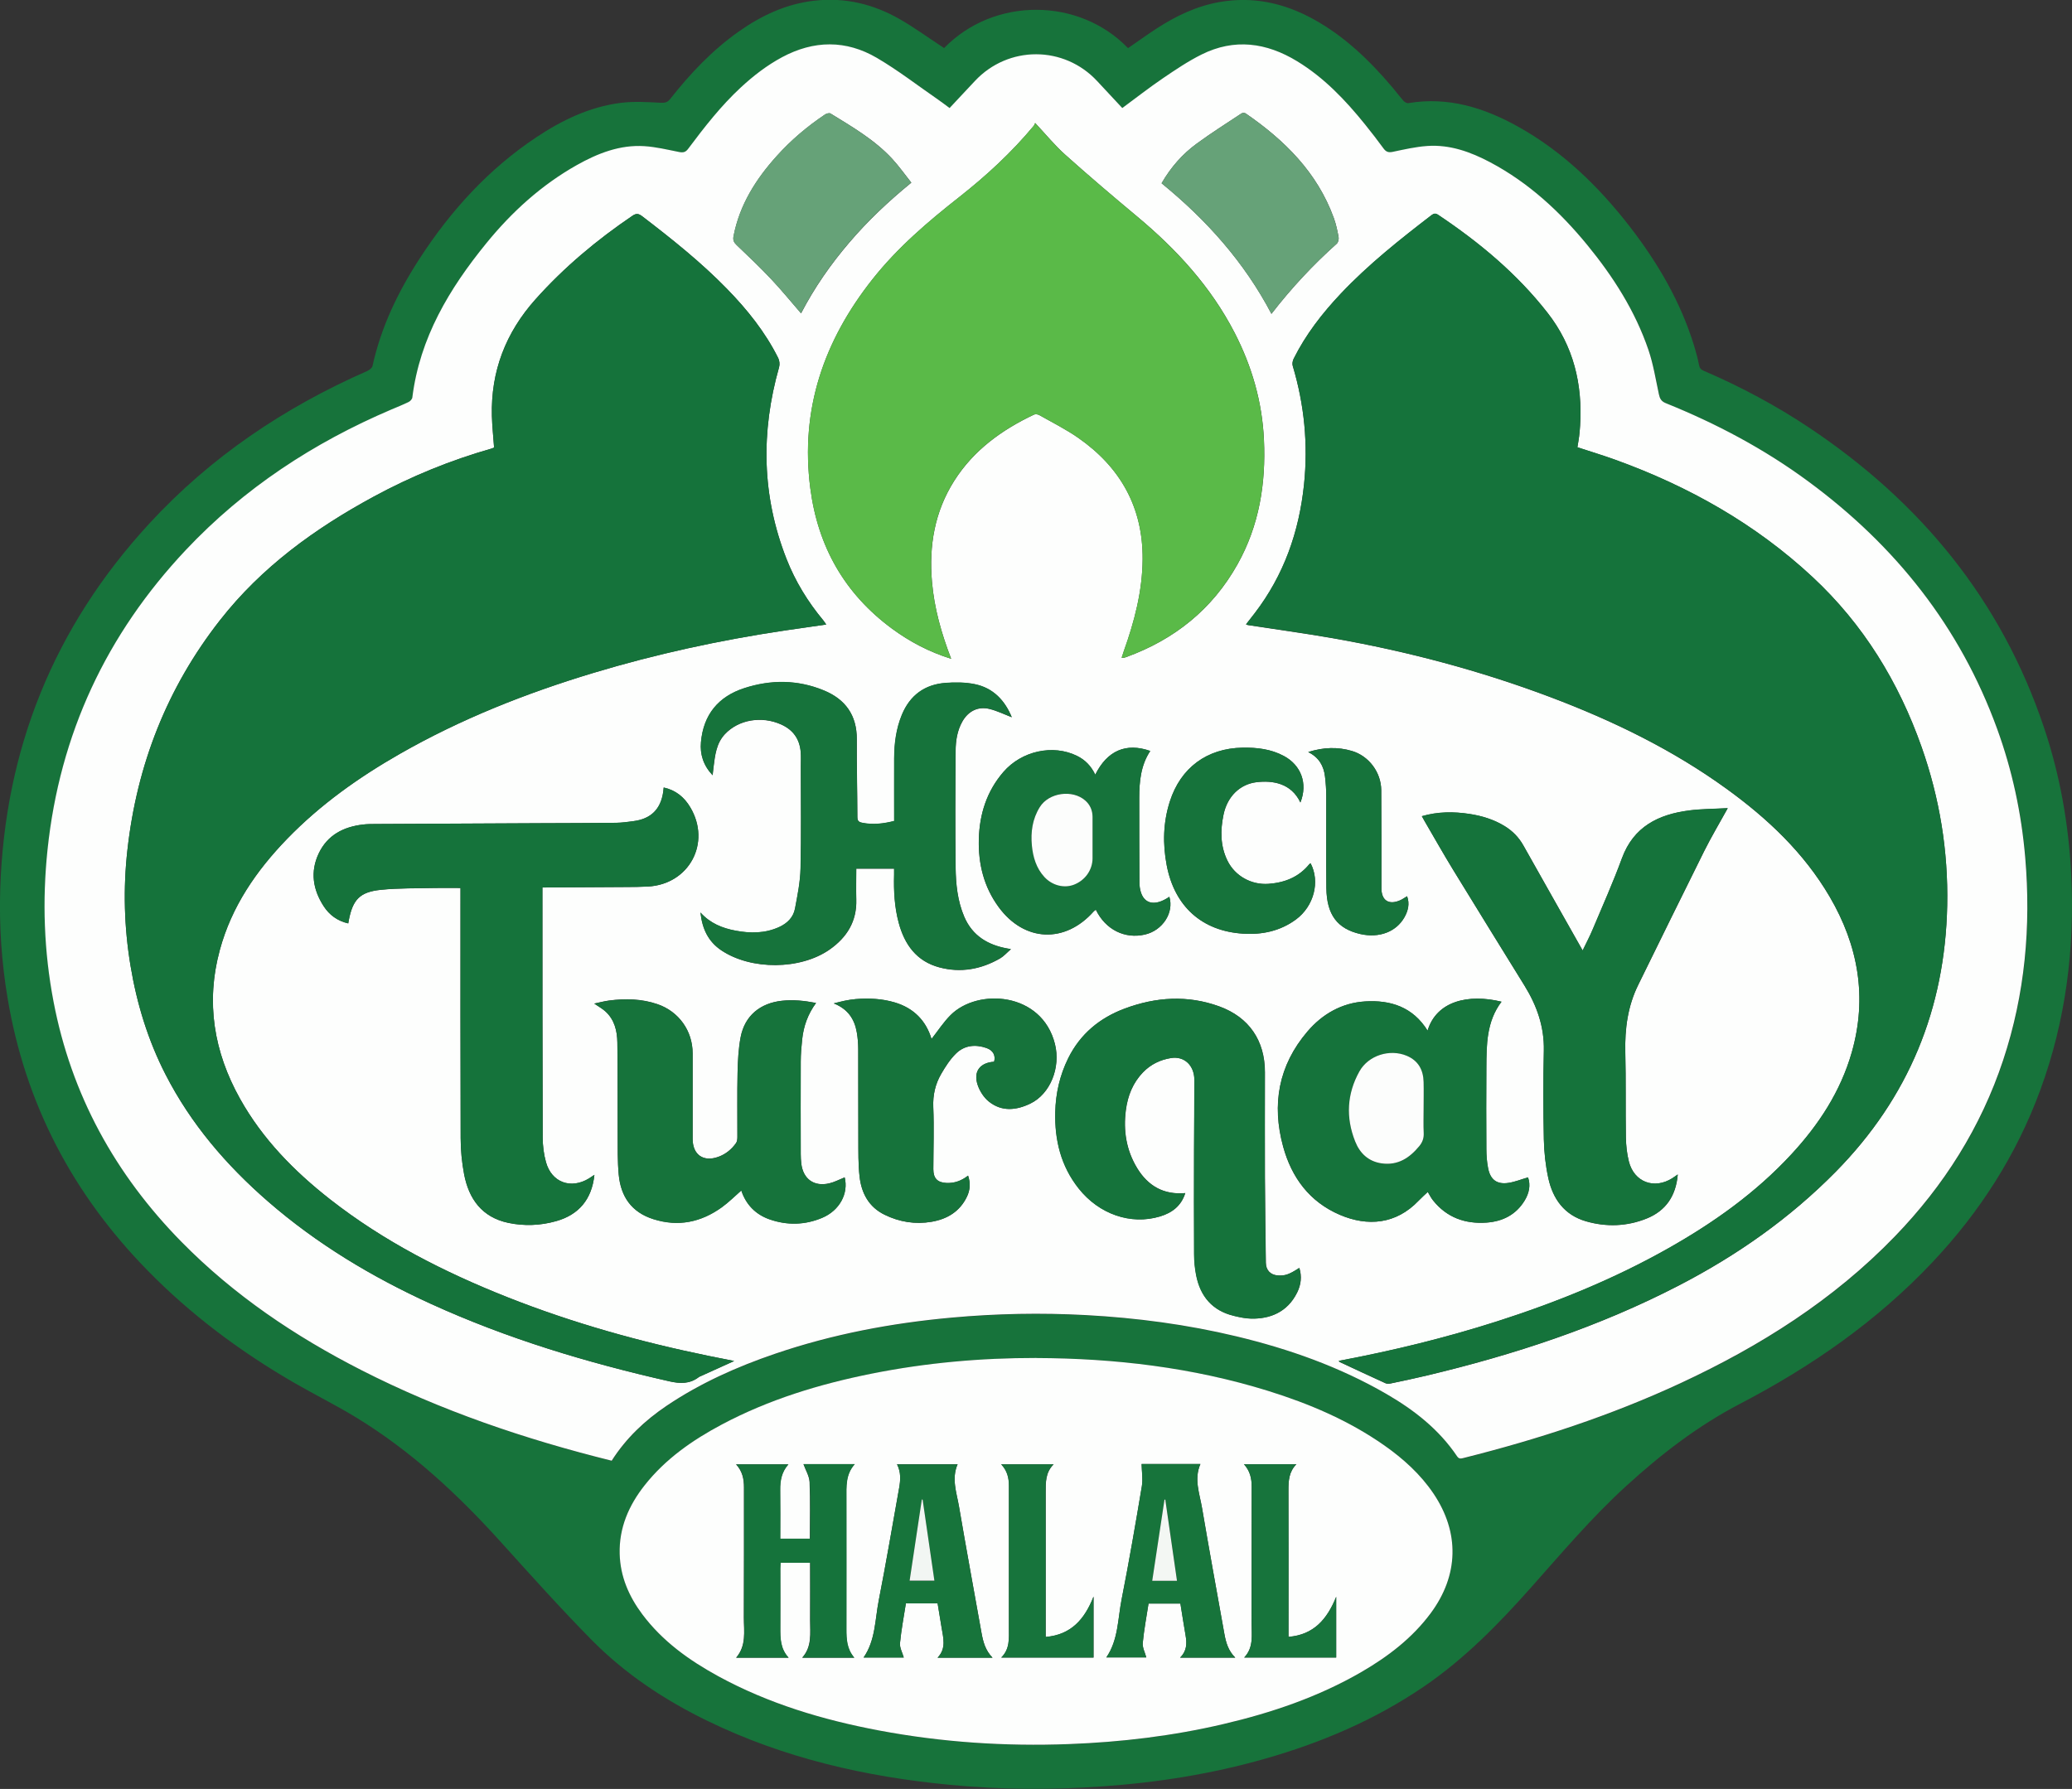 <?xml version="1.0" encoding="UTF-8"?>
<svg id="Layer_2" data-name="Layer 2" xmlns="http://www.w3.org/2000/svg" viewBox="0 0 3614.5 3121.4">
  <rect x="0" y="0" width="3614.5" height="3121.4" fill="#333333" stroke="none"/>
  <defs>
    <style>
      .cls-1 {
        fill: #15733b;
      }

      .cls-2 {
        fill: #f3f7f3;
      }

      .cls-3 {
        fill: #5aba48;
      }

      .cls-4 {
        fill: #17743b;
      }

      .cls-5 {
        fill: #fdfefd;
      }

      .cls-6 {
        fill: #fcfdfc;
      }

      .cls-7 {
        fill: #17733b;
      }

      .cls-8 {
        fill: #16733b;
      }

      .cls-9 {
        fill: #17743c;
      }

      .cls-10 {
        fill: #66a278;
      }

      .cls-11 {
        fill: #f2f6f3;
      }
    </style>
  </defs>
  <g id="Layer_1-2">
    <g>
      <path class="cls-7" d="M1646.7,84.1c87.5-90.1,236.1-88.5,321.1-.1,16.6-11.4,32.9-23.2,49.8-34.2,33.9-22,69.9-39.3,110.2-46.3,57.9-10.1,111.8,1.7,162.8,29.6,54.7,30,98.7,72.4,138.6,119.6,6.5,7.7,12.6,15.9,19.3,23.4,1.9,2.2,5.9,4.3,8.5,3.8,69.1-11.5,131.6,7.9,190.9,40.9,77.9,43.4,140.6,104.2,194.8,174.1,49.1,63.4,89.2,131.8,112.8,209.1,3.3,10.9,6.3,21.9,8.4,33,1,5.5,3.5,8,8.3,10,64.3,27.7,125.9,60.5,184.1,99.4,193.9,129.5,334.9,300.7,409.5,523.5,27.8,82.9,42.9,168.3,47.3,255.6,6.4,128.8-9.2,254.4-53.7,375.8-41.6,113.6-105.5,213.2-188.3,301-97,103-211.4,182.3-336.3,247.4-73.2,38.2-137.8,88.1-198.4,143.5-59.5,54.4-111.5,115.8-164.9,175.9-56.9,64.1-116.5,125.2-187.7,173.7-85.2,58.1-178.7,97.9-277.5,126-92.5,26.4-187,41.4-282.8,48.1-88.9,6.3-177.8,5.8-266.5-2.7-147-14-289.2-46.5-422.9-111.6-74.9-36.4-143.6-82-202-141.2-54.4-55.2-106.2-113-158.1-170.5-75.4-83.6-157.2-159.7-253.9-218.4-35.6-21.6-73-40.1-109-61-92.9-54-178.4-117.8-253.7-194.8-130.3-133-213.2-290.5-244.1-474.7-10.6-63.2-14.9-126.9-12.9-191,7.9-244.4,94.1-457.2,259.8-637.2,107.2-116.5,235.8-202.9,380.3-266.4,3.7-1.6,8.5-5.3,9.3-8.7,15-68.6,45.1-130.6,83.1-188.9,53.9-82.8,119.4-154.7,202.1-209.9,45.1-30.1,93.5-53.5,147.8-60.4,23-2.9,46.6-1.4,69.9-.2,7.7.4,11.9-.9,16.5-6.7,34.8-44.2,73.2-84.9,119.4-117.5,39.8-28.1,82.9-48.3,131.9-53.9,53.5-6.1,103.2,5.9,149.3,32.4,24.6,14.1,47.7,30.9,71.5,46.5,1.8,1.2,3.6,2.4,5.3,3.6ZM1067.5,2548.8c25.1-39.1,57.7-70,95.6-95.6,58.8-39.6,123-68.3,189.8-91,99.8-34,202.7-53.4,307.5-62.9,78-7.1,156-8.6,234.2-4.4,88.6,4.7,176.2,16.4,262.6,37.1,91.6,21.9,179.7,53.1,261.6,100.5,48.4,28,91.8,61.9,123.4,108.9,3.5,5.2,7.2,3.8,11.4,2.8,130-32.6,257-74.1,378.7-130.7,138.7-64.4,266.4-145,373.4-255.8,85.6-88.6,150.1-190.3,189-307.6,38.2-115.2,48.8-233.4,38.5-353.9-6.6-76.9-22.6-151.8-49-224.3-64.8-178.2-177.7-319.8-329.4-431.6-76.7-56.5-160.3-100.9-248.5-136.5-8.1-3.3-10.5-8-12.1-15.5-5.6-25.9-9.7-52.4-18.2-77.3-23.2-68.1-61.5-127.9-106.8-183.3-47.7-58.2-102.3-108.8-169.4-144.3-34.2-18.1-70.3-31.1-109.6-28.4-20.4,1.4-40.5,6.1-60.6,10.3-7.4,1.5-11.5,0-15.8-6-10.4-14.3-21.3-28.3-32.4-42.1-34.1-42.3-71.3-81.4-118.2-110-53.5-32.7-109.4-40.4-166.8-11.8-23.4,11.6-45.3,26.4-66.9,41.1-24.2,16.5-47.4,34.6-71.4,52.3-14.8-15.9-29.3-31.4-43.7-46.9-57.9-62.5-155.1-62.6-213.4-.3-14.7,15.7-29.3,31.3-44.2,47.2-7.1-5.3-13.6-10.3-20.3-14.9-35.4-24.4-69.5-50.9-106.5-72.6-54-31.7-110-31-165.4-1.2-26.4,14.2-49.9,32.3-71.8,52.6-34.8,32.2-63.7,69.5-92,107.2-4.5,6.1-8.9,7-15.9,5.6-20.1-4-40.3-9-60.6-10.2-42.8-2.6-81.4,12.6-117.9,33.1-61.8,34.7-113.4,81.7-157.8,136.4-64.4,79.2-115.9,164.9-129,269-.4,2.9-3.7,6.5-6.5,7.9-9.9,4.9-20.2,8.9-30.3,13.2-135.7,57.9-256.9,137.3-358.3,245-138.7,147.3-220.2,321.3-241.3,523-9.3,88.7-6.3,177,10.4,264.6,31,162.8,107.5,301.8,223.3,419.6,91.4,93,198,164.9,313.7,223.8,138.8,70.8,285.2,120.5,437.2,158.2ZM1807.7,2369.5c-96.4-.1-192.1,8.3-286.7,27.3-91.1,18.2-179.3,45-261.7,88.8-51.2,27.3-98.3,60-134.7,106.1-27.6,34.9-44.7,73.9-43.5,119.5,1,39.7,16.1,74.3,39.5,105.6,35,46.8,81.4,80.1,132.1,107.8,88.2,48.2,183.3,76.5,281.5,95,109.2,20.5,219.4,27.8,330.5,23.6,90.9-3.4,180.9-14.1,269.5-34.9,84.2-19.7,165.6-47.3,240.9-90.9,46.4-26.9,88.5-58.9,120.7-102.4,49.1-66.2,50.9-140.7,4.9-209-22.8-33.8-52.5-60.6-85.7-83.9-62.1-43.6-131.1-73-203.2-95.3-131.6-40.8-266.7-56.7-404-57.2Z"/>
      <path class="cls-5" d="M1067.5,2548.8c-152-37.7-298.4-87.4-437.2-158.2-115.7-59-222.3-130.8-313.7-223.8-115.8-117.8-192.3-256.8-223.3-419.6-16.7-87.6-19.7-175.8-10.4-264.6,21.2-201.7,102.7-375.8,241.3-523,101.4-107.7,222.6-187.1,358.3-245,10.2-4.3,20.4-8.4,30.3-13.2,2.9-1.4,6.2-5,6.5-7.9,13-104.1,64.5-189.8,129-269,44.5-54.7,96.1-101.6,157.8-136.4,36.5-20.5,75.1-35.8,117.9-33.1,20.4,1.3,40.5,6.2,60.6,10.2,7.1,1.4,11.4.5,15.9-5.6,28.3-37.8,57.2-75,92-107.2,21.9-20.3,45.4-38.4,71.8-52.6,55.4-29.7,111.5-30.4,165.4,1.2,37,21.7,71.1,48.2,106.5,72.6,6.7,4.6,13.2,9.7,20.3,14.9,14.9-15.9,29.6-31.6,44.2-47.2,58.3-62.3,155.5-62.1,213.4.3,14.4,15.5,28.9,31,43.7,46.9,24-17.7,47.1-35.8,71.4-52.3,21.6-14.7,43.6-29.5,66.9-41.1,57.4-28.6,113.3-20.8,166.8,11.8,46.9,28.6,84.1,67.7,118.2,110,11.1,13.8,22,27.8,32.4,42.1,4.3,5.9,8.5,7.5,15.8,6,20.1-4.2,40.3-8.9,60.6-10.3,39.4-2.7,75.4,10.3,109.6,28.4,67.1,35.6,121.7,86.1,169.4,144.3,45.3,55.3,83.6,115.2,106.8,183.3,8.5,25,12.6,51.4,18.2,77.3,1.6,7.5,4.1,12.3,12.1,15.5,88.2,35.6,171.8,79.9,248.5,136.5,151.8,111.8,264.6,253.4,329.4,431.6,26.4,72.5,42.4,147.4,49,224.3,10.3,120.5-.3,238.8-38.5,353.9-38.9,117.2-103.3,219-189,307.6-107,110.7-234.7,191.3-373.4,255.8-121.7,56.6-248.7,98.1-378.7,130.7-4.2,1-7.9,2.4-11.4-2.8-31.6-47-75-80.9-123.4-108.9-81.9-47.4-170-78.5-261.6-100.5-86.3-20.7-174-32.3-262.6-37.1-78.2-4.2-156.2-2.7-234.2,4.4-104.9,9.5-207.7,28.9-307.5,62.9-66.9,22.8-131,51.4-189.8,91-37.9,25.6-70.6,56.4-95.6,95.6ZM1280.7,2374.7c-15.7-3.1-29.6-5.8-43.5-8.7-120.2-24.6-238-57.5-352.2-102.7-110.3-43.7-215.3-97.2-309.1-170.6-62.8-49.2-118-105.4-157.2-175.6-45.7-81.9-60-168.3-35.2-259.7,20.6-75.9,63.7-138.4,117.7-194.1,57.7-59.5,124.6-107,196.4-148,106.6-60.9,219.9-105.7,337.2-141.1,109.4-33,220.7-57.2,333.6-74,23.9-3.6,47.9-6.9,72.9-10.5-2.1-3-3.5-5.3-5.2-7.4-26.9-32.3-48.7-67.8-64-106.9-43.2-110-45.1-221.7-13-334.8,1.4-4.8.7-11.3-1.5-15.8-22.7-45.5-54.1-84.6-89.4-120.8-45.4-46.6-96.1-87-147.7-126.5-6.2-4.8-10.3-5.7-17.1-1.1-62.1,42.1-119.2,89.8-169.3,145.9-51.9,58.1-78,125.5-76,203.4.5,18.2,2.5,36.4,3.8,55.2-1.1.4-2.7,1.3-4.5,1.8-71.6,20.4-140.2,48.4-205.6,83.9-102.4,55.5-195.5,122.9-268,215.5-92.4,118-144.9,252.2-161.5,400.7-7.6,67.6-5.8,135.2,5.4,202.4,11,66.1,30.4,129.6,61,189.4,44.1,86.3,106,158.4,178.8,221.7,85.4,74.2,181.3,131.7,284,178.6,133.5,61,273.2,102.9,416,135.2,19,4.3,35.6,4.9,51.4-7.2,1.5-1.1,3.4-1.7,5.1-2.5,18.3-8.3,36.6-16.6,56.7-25.7ZM2335.2,2374.4c1,1.2,1.3,1.9,1.8,2.1,26.6,12.4,53.1,24.9,79.8,37,2.5,1.2,6.1,1.1,8.9.5,21-4.4,42-8.8,62.9-13.8,152.5-36.3,300.5-84.9,440.1-157.2,101.2-52.4,193.4-117,273.7-198.5,127-129,190.7-284.2,194.4-464.6,1.9-94.8-13.2-187.1-44.7-276.5-40.1-113.6-101.6-214-190.1-296.4-100-93.1-216.7-158.7-344.8-204.9-21.6-7.8-43.5-14.4-65.5-21.6,1-6.6,2.2-12.8,3-19,.8-6.3,1.3-12.6,1.7-18.9,4.5-72.3-11.5-138.8-56.7-196.6-53.4-68.4-119.1-123-190.8-171-4.4-3-7.5-2.7-11.7.5-55.5,42.7-110.3,86.1-158.5,137.2-32.3,34.2-60.9,71.1-82,113.4-1.8,3.5-2.7,8.6-1.6,12.3,20.3,67.8,27,136.8,19.7,207.2-8.6,82.5-35.2,158.1-86,224.4-4.9,6.4-9.9,12.7-15.2,19.5,1.8.7,2.6,1.1,3.4,1.2,49.7,7.7,99.5,14.4,149,23.1,129.3,22.8,255.8,56.3,378.8,102.7,108.8,41.1,212.9,91.6,307.4,160.1,71.3,51.7,134.6,111.3,179.6,188.1,49.8,85.2,66,175.5,38.5,271.6-19.5,68.3-57.5,126.1-105.3,177.8-62,67.1-135.6,119.3-214.8,164.1-94.9,53.6-195.3,94.4-298.9,127.5-90.3,28.9-182.3,51.2-276.1,68.9ZM1659.3,1149.5c-17.2-44.7-29.6-88.5-33.5-134.5-5.4-62.8,4.6-122.2,38.9-176.2,33.9-53.4,82.9-88.7,138.9-115.3,2.5-1.2,7-.7,9.5.8,22.8,12.9,46.4,24.7,67.8,39.6,73.5,51.2,113,121.2,112.4,211.8-.4,55.6-14.3,108.7-32.9,160.6-1.3,3.7-2.4,7.4-3.7,11.4,1.9.1,2.5.3,3.1.2,1.5-.4,3-.8,4.5-1.3,84.3-30.6,150.5-83.4,194.5-162,37.8-67.5,49.7-141,46.1-217.5-3.1-66.1-21-128-51.2-186.6-41.5-80.4-101.2-145.4-170.2-202.9-42.3-35.2-84.2-70.9-125.2-107.6-18.3-16.3-33.9-35.6-52.5-55.4-.8,1.7-1.4,3.7-2.6,5.1-38.4,46.2-82.3,86.7-129.4,123.8-55.1,43.3-108.2,88.6-151.9,143.9-84.7,107.1-126.2,227-108.3,364.6,13.2,101.7,59.8,184,142.7,245,30.9,22.7,64.5,40.5,103.1,52.5ZM1036.9,2049.9c-3.9,2.6-6.6,4.5-9.5,6.3-31.4,19.2-65,7.1-74.9-28.2-3.9-13.8-5.7-28.7-5.8-43-.5-141.9-.4-283.7-.5-425.6,0-3.4,0-6.8,0-10.9,2.7,0,4.6,0,6.4,0,46.5-.3,93.1-.5,139.6-.8,12.7,0,25.3-.1,37.9-.8,72.1-3.7,111-76.1,74.1-138.2-10.5-17.7-25.4-30-46.4-34.6-.3,3-.5,5.2-.8,7.4-4.3,30.5-21.5,47.4-52,51.3-10,1.3-20.1,2.8-30.2,2.9-43.7.5-87.3.5-131,.7-95.9.4-191.9.9-287.8,1.4-7.6,0-15.2,0-22.7.9-34.1,4-62,18.3-77.3,50.4-15.1,31.9-10.2,62.9,8.5,91.9,10,15.5,24.3,26,43,30.2.4-2.2.6-3.7.9-5.2,7-36.2,19.1-49.6,55.9-53.4,31.3-3.2,63.1-2.4,94.7-3.2,14.5-.3,29,0,44.3,0v12.6c0,141.2-.2,282.5.3,423.7,0,21.1,2.1,42.4,6,63.1,8.3,43.4,31.3,75.2,77,84.9,27.9,5.9,55.9,4.8,83.6-3,39.6-11.2,62.2-38,66.7-80.7ZM2926.7,2049.4c-4.3,3-6.8,4.9-9.4,6.5-31.6,19.9-66.7,6.8-75.8-29.3-3.4-13.7-4.9-28.1-5.2-42.2-.8-49.4.2-98.8-1-148.2-1-41.1,4.2-80.6,22.6-117.8,38.3-77.8,76.4-155.8,115.1-233.5,12.2-24.5,26.3-48,41-74.7-23.8,1.3-45.9,1.2-67.5,4-53.5,7-96.8,28.2-117.1,83.5-15.4,42-33.8,83-51.1,124.3-5,12-11.2,23.5-17.4,36.5-35.1-62.2-69.4-122.6-103.4-183.2-8-14.2-18.8-25.2-32.5-33.7-18.9-11.6-39.6-18-61.3-21.3-27.7-4.3-55.3-4.2-83.3,3.9,1.8,3.3,3.3,6.1,4.9,8.8,16.6,28.4,32.7,57,49.8,85,41.2,67.4,82.8,134.5,124.3,201.7,21.5,34.8,34.7,71.6,33.8,113.5-1.2,51.6-1,103.3,0,154.9.5,22.6,3,45.5,7.8,67.6,7.9,36.5,28.1,64.4,65.7,75.3,35.7,10.3,71.6,9,106-4.9,33.1-13.4,50.8-39.1,54.1-76.5ZM1222,1592.2c3.1,28.4,13.4,50.7,36.6,66.2,51.8,34.6,137.9,34.2,188.9-1.7,30.1-21.2,47.5-49.2,46.3-87.2-.5-18.2,0-36.5,0-53.7h66c0,2.9,0,6.7,0,10.5-.8,28.3.7,56.4,8,83.8,10.2,38.1,31.1,67.3,71,77.9,37.2,9.9,72.8,3.4,105.9-15.7,6.5-3.8,11.7-9.9,18.9-16.1-3.9-.7-5.1-.9-6.3-1.1-34.1-6.2-60.9-22.3-75.1-55.3-11.8-27.6-14.8-57-15.1-86.4-.8-67.8-.6-135.5,0-203.3.1-17.7,2.8-35.4,11.8-51.2,10.2-17.9,27.1-26.7,47-21.9,13.6,3.3,26.5,9.7,39.2,14.6-11.8-28.8-32-51.2-65-57.8-16.4-3.3-34-3.4-50.8-2.1-36.2,2.8-61.8,21.6-75.9,55.5-10.1,24.4-13.4,50-13.5,76.1-.2,36.4,0,72.8,0,109.3-18.9,4.8-37.1,7-55.9,3.1-6.8-1.4-8.3-4-8.3-10.6-.1-45-1.3-89.9-1-134.8.3-42.3-19.9-70.2-57.9-85.7-45.4-18.6-91.9-18.8-138.2-3.8-45.4,14.7-71.4,46.2-75.7,94.2-1.9,21.2,4,40.4,20.3,57.8.6-5.9,1.1-10.2,1.6-14.4,2.6-20.4,4.7-41.2,19.7-57.2,23.8-25.6,64.2-32.3,98.1-17.1,21.1,9.4,32.5,25.5,34.3,48.2.7,8.5.2,17,.2,25.5,0,59.2.9,118.5-.5,177.7-.5,23.5-5.4,47-9.7,70.2-2.9,15.1-13.3,25.4-27.4,31.9-24.6,11.3-50.3,11.3-76.2,6.4-23-4.3-44.1-12.7-61.1-31.5ZM2067.5,2081.7c-37.5,3.3-64.8-12.6-83.6-43.4-19-31.2-24.5-65.4-19.8-101.3,3.2-25,12.2-47.7,30-66.1,13.5-13.9,30-21.9,49-24.9,23-3.6,40.5,12.8,40.6,38.5,0,40.8-.6,81.7-.6,122.5-.1,60.5-.2,121,.1,181.4,0,12.3,1.3,24.7,3.6,36.7,7.3,37.1,28.5,62,66.2,70.9,9.8,2.3,19.9,4.5,29.9,4.7,31.5.6,62.6-10.3,80-45.5,6.7-13.5,8.5-27.9,3.8-43-17.6,11.5-24.9,14-37.3,13.2-13-.9-20.9-9.1-21.1-22.1-.6-49.7-1.4-99.4-1.6-149.1-.3-61.1,0-122.2,0-183.4,0-55.1-27.6-95.9-79.5-114.8-55.2-20.1-110.6-16.6-165,3.7-43.7,16.3-77.6,44.3-98.6,86.7-14.7,29.6-21.9,61.2-22.6,94.2-1.2,48.8,9.9,94,40.8,133,35.6,45,90.9,64.1,141.7,48.9,21-6.3,37.2-18.2,44.3-40.9ZM2490.4,1798.5c-25.7-41.6-64.7-53.9-109-51.2-40.6,2.5-74.6,21.8-100.8,52.6-50.3,58.9-62.5,127-42.3,200.7,14.8,54.1,46.1,96.4,98.8,119,48.5,20.8,98.1,16.8,137.6-24.7,5.1-5.4,10.7-10.3,15.9-15.2,3,4.9,5.7,10.4,9.4,15,24,29.8,55.9,41.1,93.1,38.5,28-2,51.2-13.6,66.3-38.2,8-13,10.9-27.1,6.1-40.7-11.7,3.4-22.6,7.9-33.9,9.6-20.3,3.2-31.9-5.3-35.8-25.7-2.1-10.8-2.9-21.9-3-32.9-.3-47.5-.4-95,0-142.5.2-40.2.2-80.5,26.4-115-57.5-14.1-113.4-1.4-129,50.7ZM1473.5,2054.2c-9.3,3.7-17.7,8.3-26.7,10.4-26.9,6.4-46-7.5-49.1-34.9-.6-5.3-.9-10.7-.9-16.1,0-53.8-.2-107.7,0-161.5,0-12.9,1.1-25.9,2.5-38.8,2.5-22.8,9.9-43.9,24.2-63.4-20.6-4-39.8-5.9-59.6-3.8-37.9,4.2-64.6,26-71.9,63.3-3.9,20.3-4.9,41.4-5.4,62.2-.8,37.4-.2,74.7-.3,112.1,0,3.6-.4,7.9-2.3,10.6-7.8,11-17.9,19.4-30.9,24.1-26.2,9.5-44.9-3.6-44.9-31.5,0-49.7,0-99.4,0-149.1,0-39.3-24.1-73.1-61.4-85.8-27.5-9.4-55.8-10-84.3-6.3-8.4,1.1-16.7,3.4-25.9,5.3,7.5,5.2,14,8.7,19.3,13.5,16,14.4,20.7,34,21,54.2.8,53.2.3,106.4.6,159.6.1,23.7-.4,47.6,1.8,71.1,3.5,38.1,22.1,65.6,60.4,77.7,43.6,13.8,83.1,5.4,119.3-20.6,12.2-8.8,22.9-19.6,34.1-29.4,8.1,24.4,24.7,41.8,49.4,50.4,30.7,10.7,61.7,10,91.7-2.7,30.5-12.8,46.3-42.6,39.2-70.8ZM1625,1812.7c-9.5-31.4-30.6-53.5-63.8-63.5-22.4-6.7-45.4-7.8-68.6-5.9-6.3.5-12.5,1.6-18.7,2.8-5.8,1.1-11.5,2.8-19.4,4.7,24.9,9.9,36.3,27.6,40.2,50.5,1.7,9.6,2.4,19.5,2.5,29.3.2,52.6,0,105.1.2,157.7.1,21.5-.3,43.1,2.1,64.4,3.2,29,16.1,53.4,43.6,66.8,25.9,12.7,53.5,17.2,82.1,12.3,27.3-4.7,49.2-17.9,61.6-43.7,5.6-11.6,6.5-23.7,2-36.8-11.8,9.2-24,13.5-37.8,12.8-15.7-.7-22.8-8.2-22.8-24,0-36.1,1.4-72.2-.1-108.3-.9-21.1,3.5-40.2,13.7-57.8,7.4-12.7,15.5-25.5,25.9-35.7,14.7-14.5,33.7-16.4,53.1-9.7,11.8,4.1,16.4,13.2,13.4,24-24.6,1.5-36.6,16.9-28.7,40.4,3.6,10.8,10.8,22,19.6,29.1,22.5,18,47.9,15.3,72.3,3.5,34.8-16.8,53.3-62.9,42.9-104.1-22.8-90.8-134.6-97.7-182-50.3-12.5,12.5-22.3,27.8-33.2,41.6ZM1910.6,1351.8c-7.3-15.2-17.6-25.8-31.8-32.8-42-20.7-96.7-8.8-128.6,28.2-28.9,33.6-41.5,73.3-42.7,116.9-1.2,43.2,8.7,83.5,34.7,118.8,44.7,60.8,115.7,63.8,165.7,7.4,1-1.1,2.4-1.9,3.7-2.9,16.9,34.7,50.4,51.4,85.6,43.3,30.9-7.1,51.1-38.2,42.6-65.9-1.6,1-3.2,2.1-4.8,3.1-26.5,15.7-45.2,5.9-47.3-24.6,0-1.3-.1-2.5-.1-3.8-.1-49.1-.4-98.2-.3-147.3,0-28.6,2.7-56.9,19.2-81.8-42.2-14.9-75.2-.6-96,41.6ZM2026.3,319.7c78.5,64.1,144.4,137.7,191.7,227.9,34.9-45.2,72.7-85.5,114-122.5,2.6-2.3,3.8-8,3.1-11.7-2.1-11.1-4.5-22.4-8.3-33-28.9-79.6-85.9-135.8-153.8-182.5-1.7-1.2-5.6-1.1-7.4.1-26.1,17.3-52.6,34-77.8,52.5-25,18.2-45.2,41.2-61.4,69.2ZM1397.4,546.8c23.4-45,51.7-85.6,84.1-123.5,32.3-37.9,68.3-71.9,108.3-104.6-11.3-14.2-21.5-28.7-33.4-41.6-30.7-33.2-69.5-55.6-107.5-79-2.1-1.3-7.1,0-9.6,1.7-30.9,20.7-59.1,44.5-84,72.2-36.6,40.5-65.1,85.4-75.6,140.1-1.3,6.8.4,10.8,5.4,15.5,20.4,19.4,40.8,38.8,60.1,59.3,18,19,34.5,39.4,52.4,60ZM2268.5,1400.2c13.4-33.9.5-65.2-28.5-80.9-22.7-12.3-47.2-15.1-72.5-14.7-61.9,1.1-107.9,34.9-126.8,93.9-11.7,36.6-12.6,74-5.4,111.5,13.8,71.7,61.5,114.6,133.2,119.1,33.4,2.1,64.9-4.6,92.3-24.8,31.3-23.2,42.3-65.9,25.5-97.9-.8.5-1.7.7-2.2,1.4-18.3,22.6-42.8,32.3-71.1,34.4-29.9,2.2-58.5-13.5-71.7-40.3-12.7-25.9-12.6-53.3-6.9-80.6,6.6-31.6,28.6-53,57.6-56.5,27.4-3.3,60.4,1.3,76.5,35.5ZM2282.2,1312.2c19,9.5,27,24.4,29.2,42.6,1.4,11.6,2.2,23.3,2.2,35,.2,53.2-.4,106.4.2,159.5.5,46.8,19.2,71.3,59.4,80.4,32.6,7.4,62.4-3.8,76.8-29.3,6.4-11.4,9.4-23.6,4.6-36.7-4.4,2.6-7.9,5.3-11.9,7-20,8.9-32.9.5-32.9-21.1,0-57,.1-114-.3-171-.2-31.3-21.7-59.6-51-68.3-24.9-7.4-49.9-6.6-76.3,1.8Z"/>
      <path class="cls-5" d="M1807.7,2369.5c137.3.5,272.5,16.4,404,57.2,72.1,22.4,141.1,51.7,203.2,95.3,33.1,23.3,62.9,50.1,85.7,83.9,46,68.3,44.2,142.8-4.9,209-32.3,43.5-74.4,75.5-120.7,102.4-75.3,43.6-156.7,71.2-240.9,90.9-88.6,20.8-178.5,31.5-269.5,34.9-111.1,4.2-221.3-3.1-330.5-23.6-98.2-18.5-193.3-46.8-281.5-95-50.6-27.7-97-60.9-132.1-107.8-23.4-31.3-38.5-65.9-39.5-105.6-1.2-45.5,16-84.6,43.5-119.5,36.4-46.1,83.5-78.9,134.7-106.1,82.4-43.8,170.7-70.6,261.7-88.8,94.6-18.9,190.2-27.4,286.7-27.3ZM1375.5,2555h-91.6c11.2,12,13.9,25.7,13.8,40.4,0,75.7.2,151.4-.2,227.1,0,23.9,4.8,48.8-13.5,69.9h91.5c-14.5-15.6-14.6-33.9-14.5-52.3.2-34.5,0-69.1,0-103.6,0-3.3.3-6.7.4-9.7h51.7c0,33.9.2,67.1,0,100.4-.1,22.4,3.7,45.7-13.8,65.2h90.8c-13.1-15-13.9-32.2-13.8-49.8.2-76,.1-152,0-228.1,0-20.8-1.7-41.8,14.6-59.9h-89.4c3.7,10.4,10.2,20.7,10.7,31.4,1.4,32.8.5,65.7.5,98.8h-51.8c0-28.7.3-56.9-.1-85-.2-16.3,2.4-31.4,14.3-44.8ZM2154.9,2892.3c-12.2-12.1-16.3-26.5-19-41.5-13.1-73.1-26.5-146.1-38.9-219.3-4.3-25.4-14.5-50.8-2.9-77.1h-102.6c.3,13.2,2.6,26.5.4,39.1-11,65.7-22.3,131.4-35.2,196.8-6.8,34.4-5.8,71.2-26.7,101.6h69.7c-2.3-8.6-6.9-17.2-6.2-25.2,2.2-23.1,6.6-46.1,10.1-68.8h55.6c3.1,19.2,5.9,37.6,9.1,56,2.4,13.9,2,27-9.7,38.4h96.4ZM1731.6,2892.5c-12.9-13.1-16.7-28.4-19.5-44-13.1-73.4-26.6-146.7-39.2-220.2-4.2-24.2-13.3-48.6-2.4-73.5h-105.7c7.1,13.9,6.1,27.6,3.7,41.4-11.7,65.3-22.7,130.7-35.5,195.8-6.7,33.9-5.7,70-26.5,100h70.1c-2.4-8.5-7.3-17-6.6-25.1,2.2-23.2,6.7-46.2,10.3-69.5h55.3c2.3,14.1,4.7,28.1,6.9,42,2.9,18.1,8.7,36.6-7,52.9h96.1ZM2261.5,2554.8h-91.5c10.7,11.7,13.6,24.8,13.5,39.2-.2,79.1,0,158.3-.2,237.4,0,21,4.1,43-12.9,60.7h160.5v-106c-15.9,39.4-39.3,66.4-83.2,69.9v-10.9c0-81.7.2-163.3-.1-245,0-16.4.8-32.1,13.9-45.3ZM1824.2,2856.1c0-4.2,0-7.7,0-11.1,0-80.1.1-160.3,0-240.4,0-17.8-.6-35.4,13.9-49.6h-91.5c10.6,11.1,13.5,23.7,13.5,37.5-.1,82.7,0,165.3,0,248,0,18.2,1.9,36.8-13.4,51.7h161v-106.4c-15.6,39.6-39.1,66.6-83.3,70.4Z"/>
      <path class="cls-1" d="M1280.7,2374.7c-20.1,9.1-38.4,17.4-56.7,25.7-1.7.8-3.6,1.3-5.1,2.5-15.8,12-32.5,11.5-51.4,7.2-142.9-32.4-282.5-74.3-416-135.2-102.6-46.9-198.6-104.3-284-178.6-72.8-63.3-134.6-135.4-178.8-221.7-30.6-59.8-50-123.2-61-189.4-11.2-67.2-13-134.8-5.4-202.4,16.6-148.5,69.1-282.7,161.5-400.7,72.5-92.7,165.6-160,268-215.5,65.4-35.5,134-63.5,205.6-83.9,1.8-.5,3.4-1.4,4.5-1.8-1.3-18.8-3.4-37-3.8-55.2-2-77.9,24.1-145.3,76-203.4,50.1-56.1,107.2-103.8,169.3-145.9,6.8-4.6,10.9-3.6,17.1,1.1,51.5,39.5,102.3,79.9,147.7,126.5,35.3,36.2,66.7,75.3,89.4,120.8,2.2,4.5,2.9,11,1.5,15.8-32.1,113.1-30.2,224.8,13,334.8,15.4,39.1,37.1,74.6,64,106.9,1.7,2.1,3.2,4.4,5.2,7.4-25,3.6-48.9,6.9-72.9,10.5-112.9,16.9-224.3,41-333.6,74-117.3,35.4-230.6,80.2-337.2,141.1-71.7,41-138.6,88.5-196.4,148-54,55.7-97.1,118.2-117.7,194.1-24.9,91.5-10.5,177.9,35.2,259.7,39.2,70.2,94.4,126.4,157.2,175.6,93.9,73.5,198.9,126.9,309.1,170.6,114.1,45.3,232,78.1,352.2,102.7,13.9,2.8,27.9,5.5,43.5,8.7Z"/>
      <path class="cls-1" d="M2335.2,2374.4c93.8-17.6,185.7-40,276.1-68.9,103.6-33.2,204.1-73.9,298.9-127.5,79.2-44.7,152.7-96.9,214.8-164.1,47.8-51.7,85.7-109.5,105.3-177.8,27.4-96.1,11.3-186.5-38.5-271.6-45-76.8-108.3-136.5-179.6-188.1-94.5-68.5-198.6-119-307.4-160.1-122.9-46.4-249.5-79.9-378.8-102.7-49.5-8.7-99.3-15.5-149-23.1-.8-.1-1.6-.6-3.4-1.2,5.3-6.8,10.3-13.1,15.2-19.5,50.8-66.3,77.4-141.8,86-224.4,7.3-70.4.6-139.4-19.7-207.2-1.1-3.6-.1-8.7,1.6-12.3,21.1-42.3,49.7-79.1,82-113.4,48.2-51.1,103-94.5,158.5-137.2,4.2-3.2,7.2-3.5,11.7-.5,71.7,47.9,137.4,102.6,190.8,171,45.1,57.8,61.2,124.4,56.7,196.6-.4,6.3-.9,12.6-1.7,18.9-.8,6.2-1.9,12.4-3,19,22,7.2,44,13.9,65.5,21.6,128,46.2,244.8,111.8,344.8,204.9,88.5,82.4,150,182.8,190.1,296.4,31.6,89.4,46.6,181.7,44.7,276.5-3.6,180.4-67.4,335.6-194.4,464.6-80.2,81.5-172.5,146.1-273.7,198.5-139.6,72.3-287.7,120.9-440.1,157.2-20.9,5-41.9,9.4-62.9,13.8-2.8.6-6.4.7-8.9-.5-26.7-12.2-53.2-24.6-79.8-37-.5-.2-.8-.9-1.8-2.1Z"/>
      <path class="cls-3" d="M1659.3,1149.5c-38.5-12.1-72.2-29.8-103.1-52.5-82.9-61-129.5-143.3-142.7-245-17.9-137.6,23.6-257.4,108.3-364.6,43.7-55.3,96.8-100.7,151.9-143.9,47.2-37.1,91-77.6,129.4-123.8,1.2-1.4,1.7-3.4,2.6-5.1,18.5,19.8,34.2,39.1,52.5,55.4,41,36.7,83,72.3,125.2,107.6,68.9,57.5,128.7,122.5,170.2,202.9,30.2,58.6,48.1,120.5,51.2,186.6,3.6,76.6-8.3,150-46.1,217.5-44.1,78.6-110.2,131.4-194.5,162-1.5.5-3,1-4.5,1.3-.6.1-1.2,0-3.1-.2,1.3-4,2.4-7.7,3.7-11.4,18.6-52,32.6-105,32.9-160.6.6-90.6-38.9-160.6-112.4-211.8-21.4-14.9-45-26.7-67.8-39.6-2.6-1.5-7-2-9.5-.8-56.1,26.6-105.1,61.9-138.9,115.3-34.3,54-44.3,113.4-38.9,176.2,4,46,16.3,89.9,33.5,134.5Z"/>
      <path class="cls-1" d="M1036.9,2049.9c-4.5,42.7-27.1,69.5-66.7,80.7-27.6,7.8-55.7,8.9-83.6,3-45.6-9.7-68.7-41.4-77-84.9-3.9-20.7-6-42-6-63.1-.5-141.2-.3-282.5-.3-423.7v-12.6c-15.3,0-29.8-.3-44.3,0-31.6.7-63.4,0-94.7,3.2-36.8,3.8-48.9,17.2-55.9,53.4-.3,1.5-.5,3.1-.9,5.2-18.8-4.2-33-14.7-43-30.2-18.7-29-23.6-60-8.5-91.9,15.3-32.2,43.2-46.4,77.3-50.4,7.5-.9,15.2-.8,22.7-.9,95.9-.5,191.9-.9,287.8-1.4,43.7-.2,87.3-.2,131-.7,10.1-.1,20.2-1.6,30.2-2.9,30.5-3.8,47.6-20.8,52-51.3.3-2.2.5-4.4.8-7.4,21,4.6,35.9,16.8,46.4,34.6,36.9,62-2,134.4-74.1,138.2-12.6.6-25.3.7-37.9.8-46.5.3-93.1.5-139.6.8-1.8,0-3.7,0-6.4,0,0,4.1,0,7.5,0,10.9,0,141.9,0,283.7.5,425.6,0,14.4,1.9,29.2,5.8,43,9.9,35.3,43.5,47.4,74.9,28.2,2.9-1.8,5.7-3.7,9.5-6.3Z"/>
      <path class="cls-1" d="M2926.7,2049.4c-3.3,37.4-21,63.1-54.1,76.5-34.4,13.9-70.4,15.2-106,4.9-37.6-10.9-57.7-38.8-65.7-75.3-4.8-22.1-7.3-45-7.8-67.6-1.1-51.6-1.2-103.3,0-154.9.9-41.8-12.3-78.7-33.8-113.5-41.5-67.2-83.1-134.3-124.3-201.7-17.1-28-33.3-56.6-49.8-85-1.6-2.7-3-5.4-4.9-8.8,28-8.1,55.6-8.1,83.3-3.9,21.7,3.4,42.4,9.7,61.3,21.3,13.7,8.5,24.6,19.5,32.5,33.7,34,60.6,68.3,121,103.4,183.2,6.2-12.9,12.4-24.5,17.4-36.5,17.4-41.3,35.7-82.2,51.1-124.3,20.3-55.3,63.6-76.5,117.1-83.5,21.7-2.8,43.8-2.7,67.5-4-14.7,26.7-28.8,50.2-41,74.7-38.7,77.6-76.8,155.6-115.1,233.5-18.3,37.2-23.6,76.7-22.6,117.8,1.2,49.4.3,98.8,1,148.2.2,14.1,1.7,28.5,5.2,42.2,9.1,36.1,44.1,49.3,75.8,29.3,2.6-1.7,5.1-3.5,9.4-6.5Z"/>
      <path class="cls-8" d="M1222,1592.2c17,18.9,38.2,27.2,61.1,31.5,25.9,4.9,51.6,4.9,76.2-6.4,14-6.4,24.5-16.8,27.4-31.9,4.4-23.2,9.2-46.7,9.7-70.2,1.4-59.2.5-118.4.5-177.7,0-8.5.5-17.1-.2-25.5-1.9-22.7-13.3-38.8-34.3-48.2-33.9-15.2-74.3-8.5-98.1,17.1-15,16.1-17.1,36.8-19.7,57.2-.5,4.3-1,8.5-1.6,14.4-16.3-17.3-22.2-36.6-20.3-57.8,4.3-47.9,30.3-79.5,75.7-94.2,46.3-15,92.8-14.8,138.2,3.8,38,15.5,58.2,43.4,57.9,85.7-.3,44.9.9,89.9,1,134.8,0,6.6,1.5,9.2,8.3,10.6,18.8,3.8,37.1,1.7,55.9-3.1,0-36.5-.1-72.9,0-109.3.1-26.1,3.4-51.7,13.5-76.1,14.1-33.9,39.7-52.7,75.9-55.5,16.8-1.3,34.3-1.2,50.8,2.1,33,6.6,53.2,29,65,57.8-12.7-4.9-25.6-11.3-39.2-14.6-19.9-4.8-36.8,4-47,21.9-9,15.9-11.7,33.6-11.8,51.2-.5,67.8-.8,135.5,0,203.3.4,29.4,3.3,58.8,15.1,86.4,14.2,33.1,41.1,49.2,75.1,55.3,1.2.2,2.4.4,6.3,1.1-7.2,6.2-12.4,12.3-18.9,16.1-33.1,19.1-68.7,25.6-105.9,15.7-39.9-10.6-60.8-39.8-71-77.9-7.4-27.4-8.8-55.5-8-83.8.1-3.8,0-7.5,0-10.5h-66c0,17.2-.4,35.4,0,53.7,1.1,38-16.3,66-46.3,87.2-51,35.9-137.2,36.3-188.9,1.7-23.2-15.5-33.5-37.7-36.6-66.2Z"/>
      <path class="cls-1" d="M2067.5,2081.7c-7.1,22.7-23.3,34.6-44.3,40.9-50.8,15.2-106.1-3.9-141.7-48.9-30.9-39-41.9-84.2-40.8-133,.8-33,8-64.5,22.6-94.2,21-42.4,54.9-70.4,98.6-86.7,54.4-20.3,109.8-23.8,165-3.7,51.9,18.9,79.5,59.7,79.5,114.8,0,61.1-.2,122.2,0,183.4.2,49.7,1,99.4,1.6,149.1.2,13.1,8.1,21.3,21.1,22.1,12.4.8,19.7-1.7,37.3-13.2,4.7,15.1,2.9,29.4-3.8,43-17.3,35.2-48.5,46.1-80,45.5-10-.2-20.1-2.3-29.9-4.7-37.6-8.9-58.9-33.8-66.2-70.9-2.4-12-3.6-24.5-3.6-36.7-.4-60.5-.3-121-.1-181.4,0-40.8.7-81.7.6-122.5,0-25.7-17.6-42.1-40.6-38.5-18.9,3-35.5,11-49,24.9-17.9,18.5-26.8,41.1-30,66.1-4.7,35.9.8,70.1,19.8,101.3,18.9,30.8,46.1,46.8,83.6,43.4Z"/>
      <path class="cls-1" d="M2490.4,1798.5c15.6-52.1,71.5-64.8,129-50.7-26.2,34.5-26.2,74.8-26.4,115-.3,47.5-.2,95,0,142.5,0,11,.9,22.2,3,32.9,3.9,20.3,15.5,28.8,35.8,25.7,11.3-1.8,22.1-6.2,33.9-9.6,4.8,13.6,1.9,27.7-6.1,40.7-15.1,24.6-38.3,36.2-66.3,38.2-37.2,2.6-69.2-8.7-93.1-38.5-3.7-4.6-6.4-10.1-9.4-15-5.2,5-10.8,9.9-15.9,15.2-39.5,41.4-89.1,45.5-137.6,24.7-52.6-22.6-84-64.9-98.8-119-20.2-73.7-8-141.7,42.3-200.7,26.2-30.7,60.1-50.1,100.8-52.6,44.2-2.7,83.2,9.6,109,51.2ZM2483.4,1935.4c0-15.8.4-31.6,0-47.4-.6-21-9.2-37.2-29.3-45.7-29.6-12.5-67-.9-82.6,27.1-21.9,39.2-24,80.6-7.5,122.2,8.2,20.8,23.3,35.2,46.6,38.4,28.2,3.9,48.4-9.6,65.4-30.3,5.5-6.6,8.1-13.7,7.6-22.5-.7-13.9-.2-27.8-.2-41.7Z"/>
      <path class="cls-8" d="M1473.5,2054.2c7.1,28.1-8.7,57.9-39.2,70.8-30,12.6-61,13.4-91.7,2.7-24.6-8.6-41.3-26-49.4-50.4-11.2,9.8-21.9,20.6-34.1,29.4-36.3,26-75.8,34.4-119.3,20.6-38.3-12.1-56.8-39.6-60.4-77.7-2.2-23.6-1.6-47.4-1.8-71.1-.3-53.2.2-106.4-.6-159.6-.3-20.2-5-39.8-21-54.2-5.3-4.8-11.8-8.3-19.3-13.5,9.2-1.9,17.5-4.2,25.9-5.3,28.5-3.7,56.8-3.1,84.3,6.3,37.3,12.8,61.4,46.5,61.4,85.8,0,49.7,0,99.4,0,149.1,0,27.9,18.7,40.9,44.9,31.5,12.9-4.7,23.1-13,30.9-24.1,1.9-2.7,2.3-7,2.3-10.6.2-37.4-.5-74.8.3-112.1.5-20.8,1.5-41.9,5.4-62.2,7.2-37.3,33.9-59.1,71.9-63.3,19.8-2.2,39-.2,59.6,3.8-14.4,19.5-21.8,40.6-24.2,63.4-1.4,12.9-2.5,25.8-2.5,38.8-.3,53.8-.1,107.7,0,161.5,0,5.4.3,10.8.9,16.1,3.1,27.3,22.2,41.3,49.1,34.9,9-2.1,17.4-6.7,26.7-10.4Z"/>
      <path class="cls-8" d="M1625,1812.7c10.9-13.8,20.7-29.1,33.2-41.6,47.4-47.4,159.1-40.4,182,50.3,10.4,41.2-8.1,87.3-42.9,104.1-24.4,11.8-49.8,14.6-72.3-3.5-8.8-7-16-18.3-19.6-29.1-7.8-23.4,4.2-38.8,28.7-40.4,3-10.8-1.6-19.9-13.4-24-19.3-6.7-38.3-4.8-53.1,9.7-10.4,10.2-18.6,23-25.9,35.7-10.2,17.7-14.6,36.7-13.7,57.8,1.5,36,.2,72.2.1,108.3,0,15.8,7.1,23.3,22.8,24,13.8.6,26.1-3.6,37.8-12.8,4.5,13.1,3.5,25.2-2,36.8-12.4,25.8-34.3,39.1-61.6,43.7-28.5,4.9-56.2.4-82.1-12.3-27.6-13.5-40.4-37.8-43.6-66.8-2.4-21.3-2-42.9-2.1-64.4-.3-52.6,0-105.1-.2-157.7,0-9.8-.8-19.6-2.5-29.3-4-22.9-15.3-40.6-40.2-50.5,7.9-1.9,13.6-3.6,19.4-4.7,6.2-1.2,12.5-2.3,18.7-2.8,23.2-1.9,46.2-.8,68.6,5.9,33.2,9.9,54.3,32.1,63.8,63.5Z"/>
      <path class="cls-8" d="M1910.6,1351.8c20.8-42.2,53.8-56.5,96-41.6-16.5,24.9-19.1,53.1-19.2,81.8-.1,49.1.1,98.2.3,147.3,0,1.3,0,2.5.1,3.8,2.1,30.6,20.8,40.3,47.3,24.6,1.6-.9,3.2-2,4.8-3.1,8.5,27.7-11.8,58.8-42.6,65.9-35.2,8.1-68.7-8.6-85.6-43.3-1.3,1-2.7,1.8-3.7,2.9-50,56.5-121,53.4-165.7-7.4-25.9-35.3-35.8-75.6-34.7-118.8,1.2-43.6,13.7-83.3,42.7-116.9,31.8-36.9,86.6-48.9,128.6-28.2,14.2,7,24.5,17.6,31.8,32.8ZM1905.9,1465.1c0-13.3,0-26.6,0-39.9,0-11.4-4.2-21-12.7-28.5-22.4-19.7-63.7-13.9-79.3,11.4-12.8,20.7-16.1,43.7-13.8,67.4,2,20.1,7.6,39.1,21.7,54.5,13.7,14.9,34.5,20.2,51.7,13.5,19.6-7.6,32.4-25.8,32.4-46.2s0-21.5,0-32.3Z"/>
      <path class="cls-10" d="M2026.3,319.7c16.2-28,36.5-50.9,61.4-69.2,25.2-18.4,51.7-35.2,77.8-52.5,1.8-1.2,5.7-1.3,7.4-.1,68,46.7,124.9,102.9,153.8,182.5,3.9,10.6,6.3,21.9,8.3,33,.7,3.7-.5,9.4-3.1,11.7-41.4,37-79.1,77.3-114,122.5-47.3-90.2-113.2-163.8-191.7-227.9Z"/>
      <path class="cls-10" d="M1397.4,546.8c-17.9-20.6-34.4-41-52.4-60-19.3-20.5-39.8-39.9-60.1-59.3-4.9-4.7-6.7-8.7-5.4-15.5,10.6-54.6,39-99.5,75.6-140.1,24.9-27.6,53.1-51.5,84-72.2,2.5-1.7,7.5-3,9.6-1.7,37.9,23.4,76.8,45.8,107.5,79,11.9,12.9,22.1,27.4,33.4,41.6-39.9,32.7-76,66.7-108.3,104.6-32.4,37.9-60.7,78.5-84.1,123.5Z"/>
      <path class="cls-8" d="M2268.5,1400.2c-16.1-34.2-49.1-38.8-76.5-35.5-29,3.5-51,24.9-57.6,56.5-5.7,27.4-5.9,54.7,6.9,80.6,13.2,26.8,41.8,42.5,71.7,40.3,28.4-2.1,52.8-11.8,71.1-34.4.5-.6,1.5-.9,2.2-1.4,16.8,32,5.8,74.8-25.5,97.9-27.4,20.3-59,27-92.3,24.8-71.7-4.5-119.5-47.4-133.2-119.1-7.2-37.6-6.3-74.9,5.4-111.5,18.9-59,64.9-92.8,126.8-93.9,25.3-.4,49.8,2.4,72.5,14.7,29,15.7,41.9,47,28.5,80.9Z"/>
      <path class="cls-8" d="M2282.2,1312.2c26.4-8.4,51.4-9.2,76.3-1.8,29.3,8.7,50.7,37,51,68.3.5,57,.3,114,.3,171,0,21.5,12.9,30,32.9,21.1,4-1.8,7.6-4.4,11.9-7,4.8,13.1,1.8,25.2-4.6,36.7-14.4,25.5-44.2,36.7-76.8,29.3-40.2-9.1-58.9-33.7-59.4-80.4-.6-53.2,0-106.4-.2-159.5,0-11.7-.8-23.4-2.2-35-2.2-18.2-10.2-33.1-29.2-42.6Z"/>
      <path class="cls-1" d="M1375.5,2555c-11.9,13.4-14.5,28.5-14.3,44.8.4,28.1.1,56.3.1,85h51.8c0-33.2.9-66.1-.5-98.8-.5-10.6-7-21-10.7-31.4h89.4c-16.3,18.1-14.6,39.1-14.6,59.9,0,76,.1,152,0,228.1,0,17.6.7,34.7,13.8,49.8h-90.8c17.5-19.4,13.7-42.7,13.8-65.2.2-33.2,0-66.5,0-100.4h-51.7c-.1,3.1-.4,6.4-.4,9.7,0,34.5.2,69.1,0,103.6-.1,18.5,0,36.7,14.5,52.3h-91.5c18.3-21.1,13.4-46,13.5-69.9.3-75.7,0-151.4.2-227.1,0-14.7-2.6-28.3-13.8-40.4h91.6Z"/>
      <path class="cls-4" d="M2154.9,2892.3h-96.4c11.8-11.4,12.2-24.5,9.7-38.4-3.2-18.4-6-36.8-9.1-56h-55.6c-3.5,22.8-7.9,45.7-10.1,68.8-.8,8.1,3.9,16.6,6.2,25.2h-69.7c21-30.5,19.9-67.2,26.7-101.6,12.9-65.4,24.2-131.1,35.2-196.8,2.1-12.6-.2-25.9-.4-39.1h102.6c-11.6,26.3-1.4,51.7,2.9,77.1,12.5,73.2,25.8,146.2,38.9,219.3,2.7,15,6.7,29.4,19,41.5ZM2053.3,2758.2c-6.9-47.6-13.7-94.6-20.4-141.6-.5,0-.9,0-1.4,0-7.1,47-14.2,94-21.4,141.6h43.3Z"/>
      <path class="cls-4" d="M1731.6,2892.5h-96.1c15.8-16.3,9.9-34.8,7-52.9-2.2-14-4.6-27.9-6.9-42h-55.3c-3.6,23.3-8.1,46.3-10.3,69.5-.8,8,4.2,16.5,6.6,25.1h-70.1c20.9-30,19.9-66.2,26.5-100,12.8-65.1,23.8-130.5,35.5-195.8,2.5-13.8,3.4-27.6-3.7-41.4h105.7c-10.9,24.9-1.8,49.3,2.4,73.5,12.6,73.5,26,146.8,39.2,220.2,2.8,15.6,6.6,30.9,19.5,44ZM1609.5,2616.7c-.5-.1-.9-.2-1.4-.3-7.1,47.1-14.2,94.2-21.3,141.6h43.2c-6.9-47.6-13.7-94.4-20.5-141.2Z"/>
      <path class="cls-9" d="M2261.5,2554.8c-13.1,13.2-13.9,28.9-13.9,45.3.3,81.7.1,163.3.1,245v10.9c43.9-3.5,67.3-30.5,83.2-69.9v106h-160.5c17-17.7,12.8-39.7,12.9-60.7.2-79.1,0-158.3.2-237.4,0-14.4-2.9-27.5-13.5-39.2h91.5Z"/>
      <path class="cls-9" d="M1824.2,2856.1c44.2-3.8,67.8-30.7,83.3-70.4v106.4h-161c15.3-14.9,13.4-33.5,13.4-51.7,0-82.7,0-165.3,0-248,0-13.8-2.9-26.3-13.5-37.5h91.5c-14.5,14.2-13.9,31.8-13.9,49.6.2,80.1,0,160.3,0,240.4s0,6.9,0,11.1Z"/>
      <path class="cls-6" d="M2483.4,1935.4c0,13.9-.5,27.9.2,41.7.4,8.8-2.2,15.9-7.6,22.5-17,20.7-37.2,34.1-65.4,30.3-23.4-3.2-38.4-17.6-46.6-38.4-16.5-41.6-14.4-83,7.5-122.2,15.7-28,53-39.6,82.6-27.1,20.1,8.5,28.8,24.7,29.3,45.7.4,15.8,0,31.6,0,47.4Z"/>
      <path class="cls-6" d="M1905.9,1465.1c0,10.8,0,21.5,0,32.3,0,20.4-12.8,38.6-32.4,46.2-17.2,6.7-38.1,1.4-51.7-13.5-14.1-15.4-19.7-34.4-21.7-54.5-2.3-23.8.9-46.7,13.8-67.4,15.7-25.3,57-31.1,79.3-11.4,8.5,7.5,12.6,17.2,12.7,28.5,0,13.3,0,26.6,0,39.9Z"/>
      <path class="cls-2" d="M2053.3,2758.2h-43.3c7.2-47.6,14.3-94.6,21.4-141.6.5,0,.9,0,1.4,0,6.8,47,13.6,94,20.4,141.6Z"/>
      <path class="cls-11" d="M1609.5,2616.7c6.8,46.8,13.6,93.6,20.5,141.2h-43.2c7.1-47.4,14.2-94.5,21.3-141.6.5.1.9.2,1.4.3Z"/>
    </g>
  </g>
</svg>